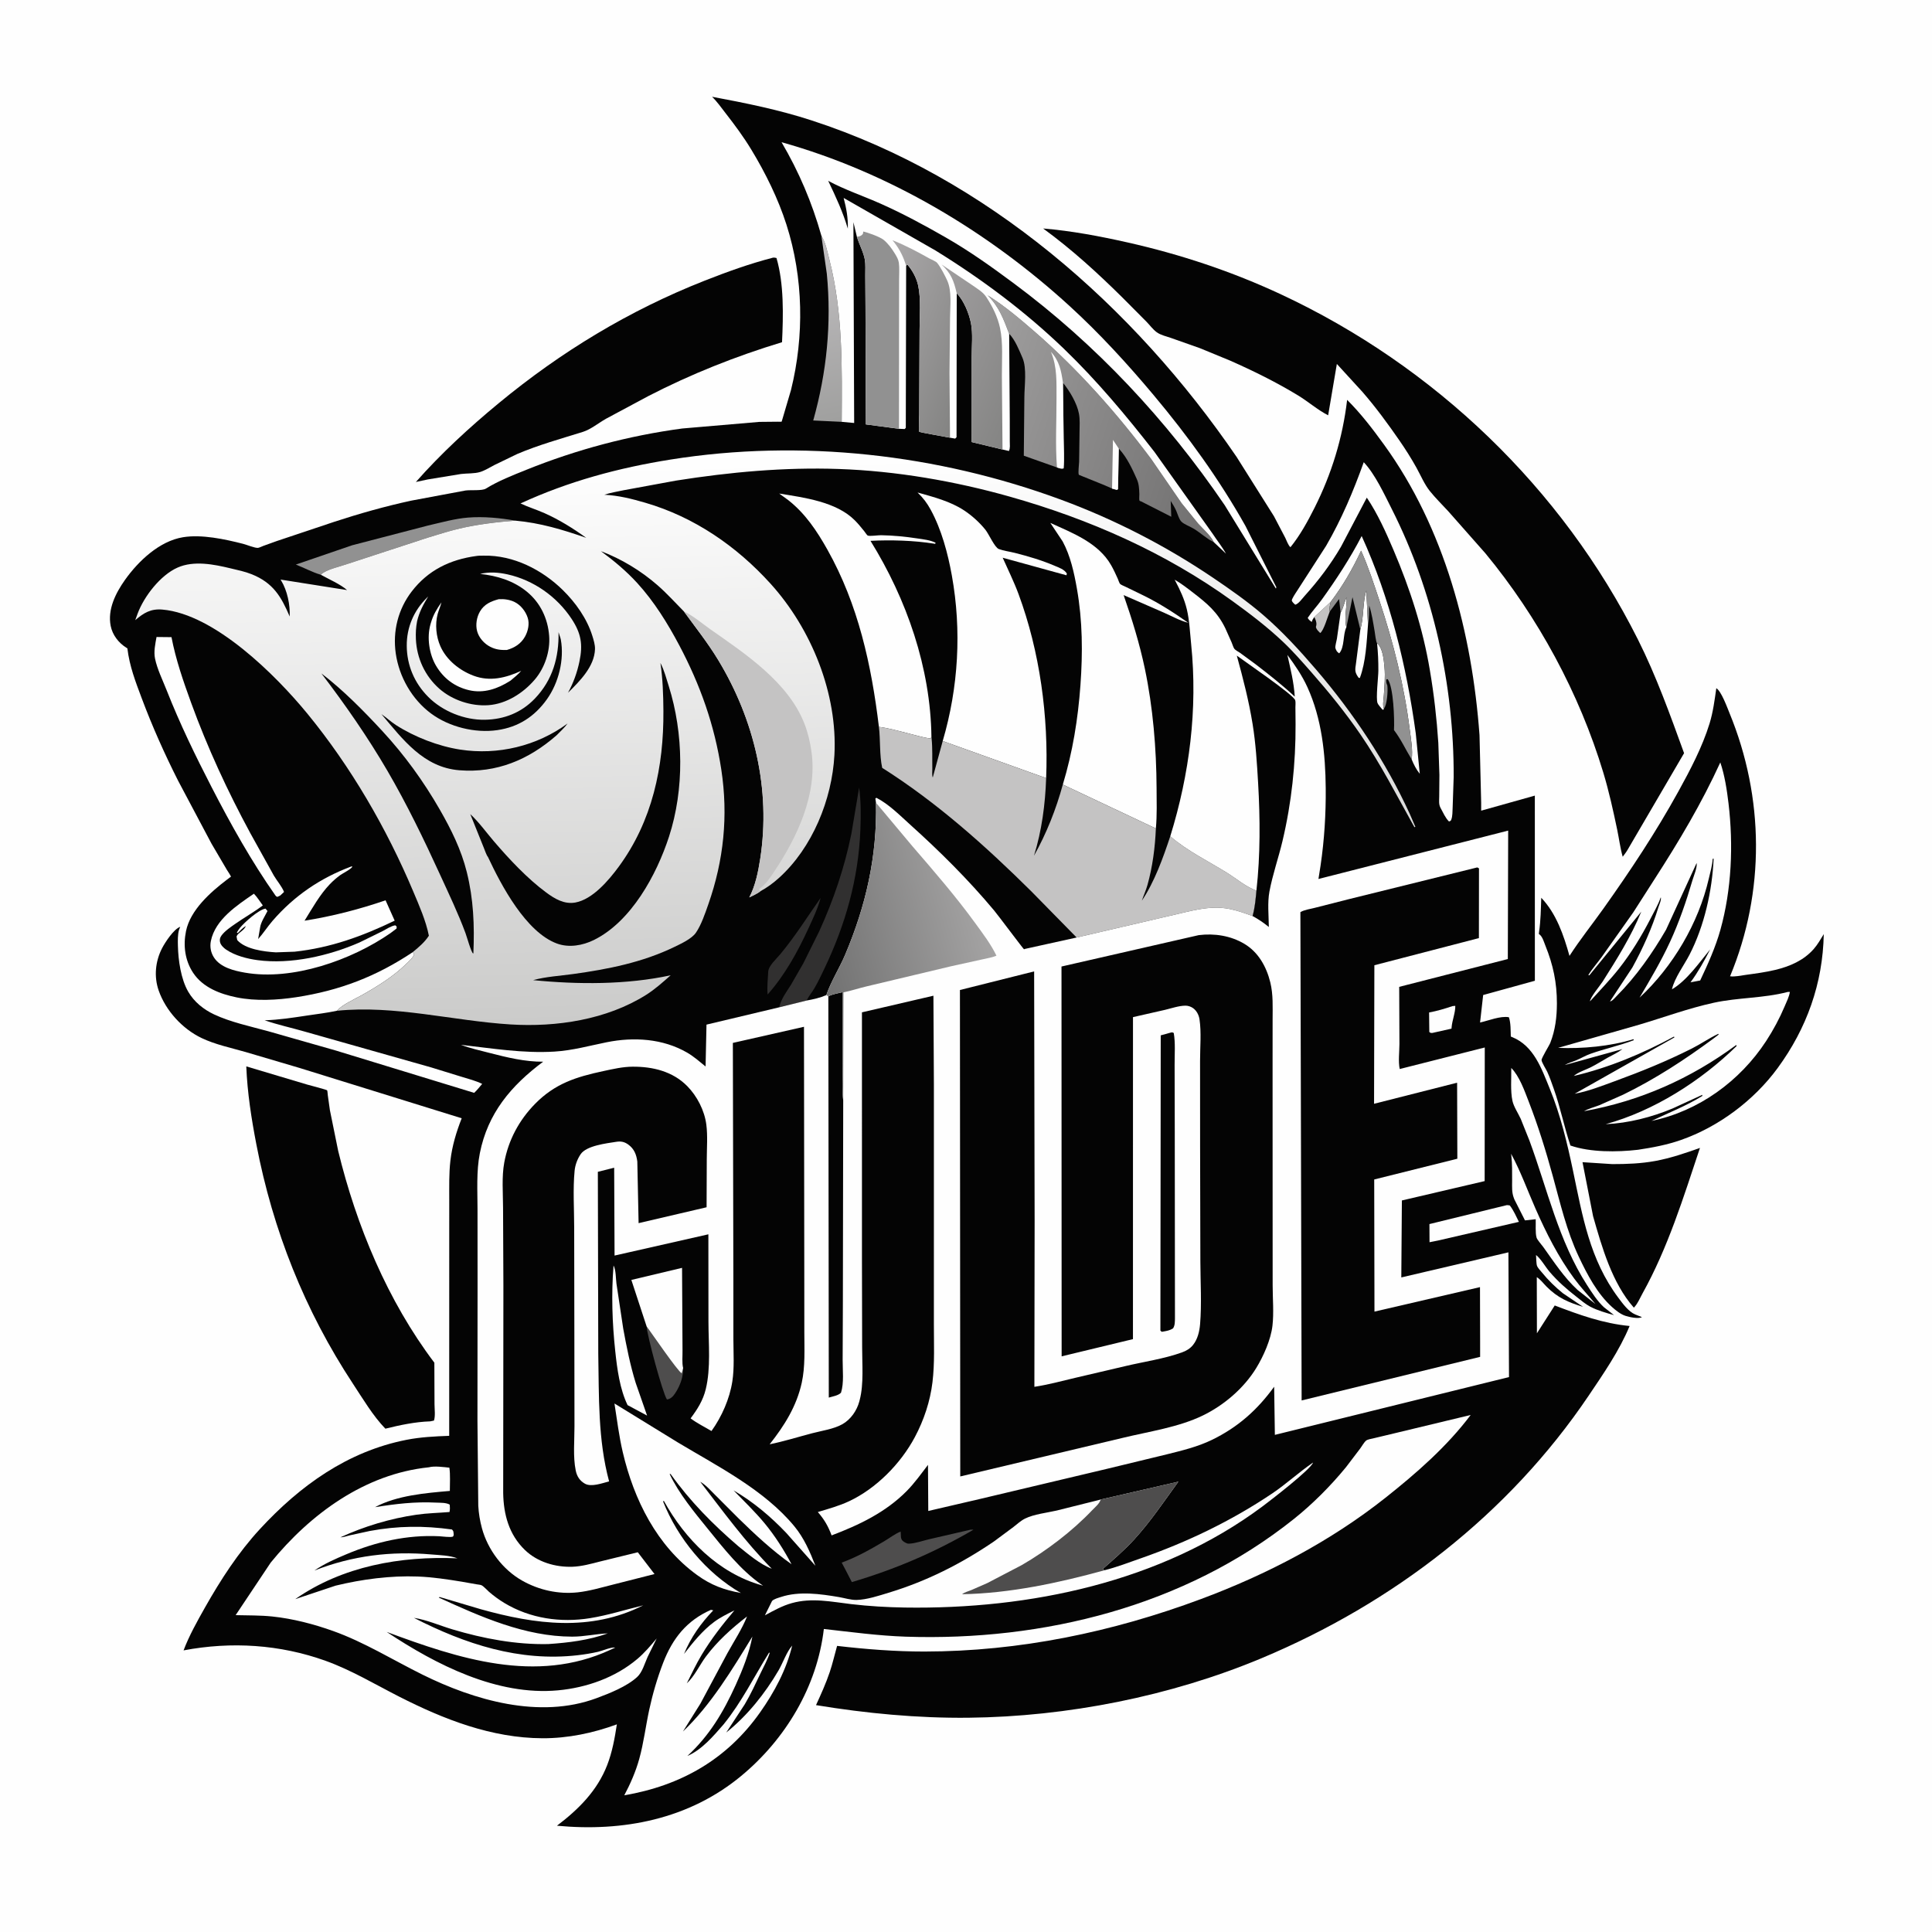 <svg version="1.1" xmlns="http://www.w3.org/2000/svg" style="display: block;" viewBox="0 0 2048 2048" width="1024" height="1024">
<defs>
	<linearGradient id="Gradient1" gradientUnits="userSpaceOnUse" x1="889.699" y1="445.064" x2="853.699" y2="276.77">
		<stop class="stop0" offset="0" stop-opacity="1" stop-color="rgb(160,160,159)"/>
		<stop class="stop1" offset="1" stop-opacity="1" stop-color="rgb(190,188,190)"/>
	</linearGradient>
	<linearGradient id="Gradient2" gradientUnits="userSpaceOnUse" x1="1290.32" y1="480.778" x2="1032.68" y2="395.222">
		<stop class="stop0" offset="0" stop-opacity="1" stop-color="rgb(115,114,114)"/>
		<stop class="stop1" offset="1" stop-opacity="1" stop-color="rgb(159,158,158)"/>
	</linearGradient>
	<linearGradient id="Gradient3" gradientUnits="userSpaceOnUse" x1="1087.72" y1="405.684" x2="978.475" y2="360.693">
		<stop class="stop0" offset="0" stop-opacity="1" stop-color="rgb(133,133,132)"/>
		<stop class="stop1" offset="1" stop-opacity="1" stop-color="rgb(158,156,157)"/>
	</linearGradient>
	<linearGradient id="Gradient4" gradientUnits="userSpaceOnUse" x1="1034.06" y1="383.352" x2="921.259" y2="341.127">
		<stop class="stop0" offset="0" stop-opacity="1" stop-color="rgb(132,132,131)"/>
		<stop class="stop1" offset="1" stop-opacity="1" stop-color="rgb(168,166,167)"/>
	</linearGradient>
	<linearGradient id="Gradient5" gradientUnits="userSpaceOnUse" x1="796.126" y1="1078.48" x2="780.892" y2="479.486">
		<stop class="stop0" offset="0" stop-opacity="1" stop-color="rgb(203,203,202)"/>
		<stop class="stop1" offset="1" stop-opacity="1" stop-color="rgb(255,255,255)"/>
	</linearGradient>
	<linearGradient id="Gradient6" gradientUnits="userSpaceOnUse" x1="856.44" y1="971.897" x2="1028.35" y2="923.481">
		<stop class="stop0" offset="0" stop-opacity="1" stop-color="rgb(114,114,114)"/>
		<stop class="stop1" offset="1" stop-opacity="1" stop-color="rgb(164,163,163)"/>
	</linearGradient>
</defs>
<path transform="translate(0,0)" fill="rgb(254,254,254)" d="M -0 -0 L 2048 0 L 2048 2048 L -0 2048 L -0 -0 z"/>
<path transform="translate(0,0)" fill="rgb(4,4,4)" d="M 1709.01 1234 C 1724.33 1234.01 1739.38 1233.47 1754.5 1230.71 C 1770.86 1227.72 1786.4 1222.37 1802.03 1216.83 C 1784.54 1269.24 1768.14 1322.57 1741.12 1371.12 C 1738.56 1375.72 1735.71 1382.56 1731.94 1386.17 C 1708.86 1360.02 1698.1 1322.07 1688.72 1289.18 L 1677.52 1231.96 L 1709.01 1234 z"/>
<path transform="translate(0,0)" fill="rgb(4,4,4)" d="M 819.378 273.125 C 820.84 272.959 821.694 273.177 823.11 273.5 C 831.143 301.001 830.311 334.361 828.986 362.749 C 780.035 377.619 732.707 396.403 687.211 419.875 L 642.25 443.975 C 634.658 448.278 626.181 455.209 617.974 457.78 C 594.419 465.157 571.054 471.572 548.252 481.257 L 523.938 493.022 C 519.243 495.477 514.12 498.719 509.074 500.296 C 502.937 502.215 495.073 501.649 488.631 502.46 L 453.588 508.205 L 440.848 510.924 C 467.454 480.773 497.49 453.151 528.459 427.569 C 594.654 372.89 666.741 329.151 746.697 297.623 C 770.524 288.227 794.557 279.558 819.378 273.125 z"/>
<path transform="translate(0,0)" fill="rgb(4,4,4)" d="M 261.074 1130.42 L 325.584 1149.68 C 327.967 1150.39 346.206 1155.04 346.805 1155.83 C 347.104 1156.23 347.4 1160.38 347.478 1160.97 L 349.711 1176.84 L 358.487 1219.99 C 377.721 1299.2 410.94 1379.13 460.434 1444.52 L 460.603 1488.45 C 460.616 1493.57 461.656 1501.06 460 1505.88 L 456.001 1506.7 C 439.841 1507.25 424.157 1510.61 408.516 1514.46 C 395.385 1500.94 384.535 1482.59 374.175 1466.87 C 323.08 1389.31 289.241 1304.14 271.736 1213 C 266.486 1185.67 262.183 1158.28 261.074 1130.42 z"/>
<path transform="translate(0,0)" fill="rgb(4,4,4)" d="M 1105.78 242.198 C 1135.86 244.737 1165.57 250.326 1195 256.94 C 1251.33 269.599 1305.81 287.715 1358.14 312.152 C 1520.56 388.007 1655.76 517.441 1736.27 677.895 C 1755.78 716.769 1770.36 757.6 1785.19 798.387 L 1725.17 901.058 C 1723.74 903.534 1721.82 905.872 1720.13 908.191 C 1717.47 898.817 1716.29 889.06 1714.3 879.531 C 1710.06 859.274 1705.57 838.886 1699.59 819.068 C 1674.21 735.027 1630.45 654.199 1574.58 586.544 L 1535.01 541.737 C 1528.59 534.738 1521.62 527.935 1515.68 520.531 C 1509.93 513.372 1506.03 503.953 1501.56 495.893 C 1496 485.883 1489.89 476.239 1483.38 466.825 C 1471.23 449.245 1458.24 431.533 1444.22 415.419 L 1417.12 385.801 L 1407.89 440.247 C 1396.78 434.56 1386.85 425.79 1376.13 419.255 C 1353.19 405.269 1328.54 393.122 1303.98 382.266 L 1272.04 369.109 L 1241.43 358.291 C 1236.66 356.64 1230.28 355.192 1226.21 352.215 C 1222.15 349.237 1218.75 344.55 1215.21 340.932 L 1189.79 315.382 C 1163.15 289.025 1136.06 264.282 1105.78 242.198 z"/>
<path transform="translate(0,0)" fill="rgb(4,4,4)" d="M 1819.37 729.5 C 1824.75 732.862 1830.89 749.916 1833.34 755.885 C 1870.17 845.333 1871.2 945.359 1833.94 1034.91 C 1839.11 1035.59 1845.5 1034.11 1850.67 1033.4 C 1861.12 1031.96 1871.6 1030.6 1881.86 1028.13 C 1897.29 1024.41 1911.8 1018.21 1922.53 1006.1 C 1926.74 1001.36 1929.96 995.586 1933.27 990.202 C 1932.29 1042.46 1915.22 1090.15 1884.33 1132.26 C 1859.21 1166.52 1821.67 1194.59 1781.64 1208.52 C 1766.9 1213.65 1751.64 1216.51 1736.24 1218.82 C 1714.09 1221.37 1685.88 1221.62 1664.71 1214.31 C 1658.06 1194.44 1654.04 1173.79 1646.98 1153.94 C 1644.85 1147.95 1642.81 1141.92 1640.14 1136.15 C 1638.85 1133.38 1634.29 1126.25 1634.12 1123.8 C 1633.95 1121.44 1642.18 1108.51 1643.41 1105.37 C 1648.68 1091.89 1650.35 1078.07 1650.38 1063.66 C 1650.43 1041.68 1646.38 1022.68 1638.17 1002.4 C 1636.78 998.964 1635.27 993.519 1632.47 991.009 L 1631.23 989.978 L 1631.5 987.634 C 1633.24 975.706 1633.37 963.721 1633.79 951.681 C 1649.79 968.417 1657.61 991.434 1663.72 1013.29 C 1674.74 996.147 1687.76 979.927 1699.6 963.287 C 1728.29 922.951 1755.32 882.205 1779.24 838.832 C 1791.79 816.068 1804.51 791.897 1812.19 766.998 C 1815.95 754.789 1817.56 742.108 1819.37 729.5 z"/>
<path transform="translate(0,0)" fill="rgb(254,254,254)" d="M 1823.6 808.207 C 1828.22 821.75 1830.59 837.341 1832.28 851.5 C 1837.55 895.682 1835.64 942.858 1823.65 985.8 C 1818.56 1004.02 1810.34 1022.3 1802.26 1039.36 L 1792.02 1041.3 C 1800.17 1030.19 1806.65 1018.56 1812.89 1006.32 C 1801.42 1020.29 1787.96 1039.65 1772.33 1048.73 C 1775.11 1036.54 1785.25 1023.12 1791.04 1011.86 C 1806.68 981.461 1815 944.139 1816.53 910.128 L 1815.5 910.458 C 1815.18 917.252 1812.95 924.671 1811.42 931.292 C 1800.51 978.636 1773.49 1024.45 1738 1057.55 C 1749.45 1038.17 1760.83 1018.92 1770.28 998.459 C 1779.98 977.459 1787.56 955.314 1794.07 933.141 C 1795.46 928.41 1799.31 919.488 1798.5 914.814 L 1766.11 985.481 C 1751.72 1010.34 1734.28 1035.29 1713.92 1055.62 C 1712.22 1057.32 1708.94 1061.5 1706.66 1061.5 L 1730.42 1025.52 C 1741.29 1005.69 1751.36 983.51 1757.94 961.858 C 1758.84 958.901 1761.32 953.92 1760.5 951.098 C 1757.77 959.037 1753.41 966.465 1749.57 973.92 C 1740.16 992.203 1729.02 1010.47 1716.28 1026.64 C 1706.76 1038.73 1695.8 1049.99 1685.5 1061.43 C 1685.45 1057.45 1696.19 1044.74 1698.93 1040.43 C 1714.01 1016.62 1729.12 992.584 1739.82 966.416 L 1684.73 1033.91 L 1683.69 1033.5 C 1687.96 1026.76 1693.31 1020.76 1697.97 1014.29 L 1731.29 967.233 L 1754.12 931.594 C 1780.02 891.42 1803.7 851.721 1823.6 808.207 z"/>
<path transform="translate(0,0)" fill="rgb(254,254,254)" d="M 1895.08 1051.5 L 1897.35 1051.47 C 1896.63 1056.4 1893.84 1062.01 1891.88 1066.62 C 1886.45 1079.45 1879.76 1091.96 1872.14 1103.62 C 1844.33 1146.17 1800.52 1177.92 1750.64 1188.23 C 1768.83 1179.59 1787.26 1172.43 1804.5 1161.76 L 1804.5 1160.56 L 1773.11 1174.99 C 1751.02 1184.23 1726.04 1190.66 1702.1 1191.67 C 1753.39 1177.54 1802.87 1145.96 1840.87 1108.87 L 1840.5 1107.73 C 1791.83 1143.52 1738.66 1167.14 1679.11 1177.92 C 1683.83 1175.18 1690.24 1173.56 1695.37 1171.57 L 1720.69 1160.35 C 1754.95 1143.62 1785.89 1123.37 1816.53 1100.78 L 1821.85 1096.69 L 1821.5 1095.89 C 1811.93 1100.38 1802.97 1106.67 1793.46 1111.46 C 1766.79 1124.9 1739.82 1135.86 1711.8 1146.08 C 1698.02 1151.1 1683.65 1156.82 1669.21 1159.43 L 1774.94 1099.72 L 1774.5 1098.82 C 1741.22 1116.88 1705.25 1131.86 1668.29 1140.56 C 1672.44 1136.73 1681.05 1133.98 1686.17 1131.42 C 1692.48 1128.28 1698.36 1124.45 1704.5 1121.03 C 1709.8 1118.08 1714.99 1115.84 1719.82 1112.09 L 1658.66 1129.01 C 1662.5 1126.73 1666.9 1125.62 1671 1123.9 C 1676.07 1121.76 1680.73 1118.93 1685.95 1117.08 C 1701.07 1111.71 1716.94 1108.38 1731.9 1102.63 L 1731.5 1101.58 C 1706.71 1109.21 1677.42 1111.83 1651.61 1110.79 L 1737.4 1086.27 C 1763.74 1078.47 1789.91 1068.78 1816.76 1062.94 C 1842.69 1057.3 1869.42 1058.27 1895.08 1051.5 z"/>
<path transform="translate(0,0)" fill="rgb(4,4,4)" d="M 437.812 1009.14 C 399.006 1035.1 360.149 1050 314 1057.08 C 293.887 1060.17 271.025 1061.38 250.977 1057.3 C 233.334 1053.71 215.031 1046.82 204.709 1031.2 C 196.048 1018.09 194.038 1002.28 197.18 987 C 201.797 964.559 223.223 945.674 240.535 932.506 L 244.034 929.871 C 244.276 929.69 244.78 929.631 244.762 929.329 C 244.699 928.262 241.368 923.528 240.68 922.353 L 224.205 894.304 L 188.852 827.689 C 174.523 799.343 161.4 770.001 150.261 740.245 C 143.545 722.307 137.372 706.448 135.015 687.267 L 133.847 686.551 C 125.67 681.41 119.261 673.164 117.337 663.531 C 113.85 646.07 122.581 628.705 132.456 614.768 C 146.507 594.937 168.866 573.599 193.952 569.491 C 213.88 566.227 238.453 571.576 257.744 576.5 C 261.54 577.469 269.991 580.994 273.381 580.769 C 274.791 580.676 277.659 579.201 279.086 578.681 L 293.201 573.601 L 354.105 553.205 C 380.807 544.47 408.446 536.645 435.926 530.705 L 493.47 519.954 C 498.87 519.194 511.001 520.427 514.966 517.976 C 528.191 509.8 543.601 503.77 558 497.977 C 611.132 476.603 666.481 461.815 723.271 454.217 L 804.872 447.226 L 824.319 447.032 C 824.782 447.031 828.406 447.116 828.538 447.027 C 828.538 447.027 829.236 444.811 829.324 444.534 L 838.504 413.375 C 852.666 356.159 851.673 294.445 833.694 238.18 C 824.886 210.614 811.455 183.423 796.461 158.678 C 788.308 145.222 778.98 132.592 769.317 120.196 C 764.712 114.288 760.195 107.755 754.821 102.57 C 790.651 109.298 825.368 116.271 860.141 127.571 C 1046.16 188.021 1201.75 324.683 1310.81 484.284 L 1350.48 547.29 L 1362.43 570.103 C 1363.77 572.792 1365.63 578.266 1367.95 580.059 C 1378.14 567.468 1386.15 552.831 1393.42 538.389 C 1411.69 502.063 1423.23 464.262 1428.02 423.877 C 1442.65 438.432 1454.98 454.583 1467.06 471.245 C 1531.34 559.854 1560.46 671.306 1568.35 779.311 L 1570.1 850.729 L 1570.11 859.343 L 1626.99 843.384 L 1627.02 1039.65 L 1572.21 1054.77 L 1568.93 1083.91 C 1577.87 1081.95 1590.53 1076.66 1599.5 1078.32 C 1601.6 1084.63 1601.26 1092.14 1601.52 1098.77 L 1603.08 1099.41 C 1626.03 1108.83 1634.15 1132.87 1642.8 1154.03 C 1654.12 1181.71 1661.32 1211.68 1667.43 1240.89 C 1677.53 1289.23 1685.16 1335.14 1715.58 1375.77 C 1720.11 1381.83 1726.36 1390.5 1733.52 1393.43 L 1740.5 1396.22 C 1736.66 1398.3 1727.24 1396.19 1723 1394.83 C 1717.98 1393.22 1712.87 1389.12 1708.96 1385.62 C 1693.21 1371.51 1682.52 1351.13 1673.6 1332.22 C 1660.67 1304.81 1653.93 1275.44 1645.94 1246.36 C 1638.59 1219.59 1630.58 1193.71 1620.54 1167.82 C 1616.07 1156.31 1610.74 1140.96 1602.01 1132.07 C 1602.21 1142.86 1600.98 1156.56 1603.27 1167 C 1604.63 1173.21 1609.36 1180.16 1612.03 1186 L 1621.31 1209.17 C 1640.43 1260.95 1652.12 1315.44 1682.41 1362.36 C 1687.6 1370.4 1693.14 1379.13 1700.21 1385.69 L 1710.95 1394.09 C 1702.4 1391.66 1693.41 1389.22 1685.52 1385.02 C 1680.49 1382.34 1675.89 1378.33 1671.4 1374.85 C 1660.91 1366.72 1651.37 1358.38 1642.7 1348.24 C 1638.18 1342.97 1633.53 1334.52 1628.27 1330.34 C 1628.57 1333.31 1628.34 1339.81 1629.47 1342.28 C 1630.43 1344.37 1633.09 1347.1 1634.56 1348.93 C 1640.98 1356.88 1648.68 1364.37 1656.62 1370.81 L 1678.11 1385.3 C 1662.32 1380.53 1651.3 1375.73 1639.52 1363.98 C 1636.4 1360.86 1632.77 1356.05 1629.06 1353.82 L 1629.2 1413.35 L 1648.08 1383.86 C 1674.36 1393.87 1699.25 1402.91 1727.45 1405.61 C 1716.83 1431.44 1699.51 1456.53 1683.91 1479.65 C 1599.03 1605.42 1476.67 1699.46 1337.32 1757.77 C 1240.83 1798.14 1131.14 1819.77 1026.52 1820.87 C 972.553 1821.43 918.217 1816.26 865.007 1807.5 C 870.324 1795.93 875.539 1784.42 879.614 1772.33 C 882.68 1763.23 884.719 1753.92 887.356 1744.71 C 917.901 1748.26 949.238 1750.73 980 1750.7 C 1080.63 1750.59 1179.24 1730.08 1273.28 1694.99 C 1342.88 1669.03 1410.06 1634.08 1468.47 1587.81 C 1501.17 1561.92 1533.9 1533.36 1558.98 1499.93 L 1478.02 1519.4 L 1455.7 1524.73 C 1453.65 1525.24 1449.86 1525.75 1448.18 1527.06 C 1446.06 1528.73 1443.62 1533.14 1441.94 1535.38 L 1426.77 1555.33 C 1410.45 1575.22 1391.47 1594.29 1371.34 1610.35 C 1255.75 1702.6 1106.17 1739.81 960.069 1734.94 C 931.196 1733.97 902.024 1730.01 873.314 1726.78 C 866.195 1787.86 832.657 1843.71 785.629 1882.62 C 730.16 1928.53 660.677 1941.99 590.38 1935.34 C 613.236 1918.03 633.043 1898.33 643.617 1871.15 C 649.003 1857.3 651.66 1842.53 653.896 1827.89 C 628.775 1837.12 601.982 1842.72 575.109 1842.62 C 521.055 1842.43 470.508 1822.6 423.075 1798.47 C 397.556 1785.48 372.27 1770.3 345.297 1760.59 C 296.706 1743.1 245.186 1739.9 194.589 1749.47 C 200.426 1733.99 209.079 1718.55 217.214 1704.15 C 233.839 1674.73 252.516 1645.81 275.495 1620.91 C 317.981 1574.86 368.389 1538.54 430.911 1526.27 C 445.999 1523.3 460.853 1522.63 476.174 1522.03 L 476.206 1331.14 L 476.219 1272.29 C 476.237 1258.26 475.834 1244.08 477.47 1230.13 C 479.298 1214.53 483.724 1199.97 489.418 1185.41 L 318.005 1132.21 L 260.062 1115.1 C 244.696 1110.7 228.287 1107.3 213.826 1100.43 C 193.42 1090.75 175.626 1071.34 168.187 1049.93 C 163.081 1035.24 164.667 1019.09 171.708 1005.32 C 174.972 998.938 184.388 984.611 191.03 982.5 L 189.815 985.537 C 188.282 990.783 188.466 997.175 188.595 1002.59 C 188.961 1017.95 191.736 1037.79 199.516 1051.24 C 205.762 1062.03 215.739 1070.04 226.926 1075.31 C 244.439 1083.56 265.947 1088.11 284.565 1093.23 L 355.868 1113.57 L 447.884 1141.72 L 502.63 1158.48 C 505.716 1155.61 508.377 1152.16 511.132 1148.97 C 504.143 1145.57 496.246 1143.56 488.838 1141.29 L 457.07 1131.5 L 323.382 1093.63 C 309.259 1089.54 294.363 1086.34 280.52 1081.53 C 295.673 1081.13 310.588 1078.77 325.551 1076.51 C 336.043 1074.93 346.679 1073.71 357.048 1071.47 C 363.6 1064.45 375.371 1059.51 383.757 1054.79 C 400.113 1045.61 416.895 1035.15 430.407 1022.01 C 433.402 1019.09 437.246 1015.85 438.982 1012 L 437.812 1009.14 z"/>
<path transform="translate(0,0)" fill="rgb(196,195,195)" d="M 1393.23 654.068 L 1410.69 637.915 C 1409.9 641.425 1408.87 644.687 1409.57 648.295 C 1407.46 653.307 1403.39 668.218 1399.5 671.031 C 1397.48 669.006 1395.48 667.429 1394.9 664.5 C 1396.02 661.492 1395.33 658.642 1394.02 655.753 L 1393.23 654.068 z"/>
<path transform="translate(0,0)" fill="rgb(254,254,254)" d="M 1421.12 649.351 L 1421.69 648.296 C 1424.32 643.295 1425.17 638.081 1427.45 632.989 C 1428 642.849 1424.57 655.756 1427.27 664.822 C 1423.32 672.563 1425.59 685.8 1419.61 692.579 C 1418.65 691.868 1417.99 691.457 1417.18 690.5 C 1416.68 689.907 1415.69 687.621 1415.57 687 C 1415.15 685.015 1416.82 679.37 1417.17 677.161 L 1421.12 649.351 z"/>
<path transform="translate(0,0)" fill="rgb(254,254,254)" d="M 1459.73 681.833 C 1465.94 686.969 1466.92 699.588 1467.63 707.338 C 1468.55 717.556 1467.56 727.414 1466.91 737.597 C 1466.67 741.342 1465.44 747.792 1466.99 751.138 L 1466.52 752.287 L 1465.5 752.265 C 1464.18 750.527 1460.99 747.255 1460.25 745.352 C 1458.31 740.378 1461.07 717.844 1461.12 711.112 C 1461.18 701.249 1460.79 691.638 1459.73 681.833 z"/>
<path transform="translate(0,0)" fill="rgb(254,254,254)" d="M 1442.02 667.387 C 1445.87 654.02 1444.28 639.015 1448.37 626.017 L 1450.12 662.517 C 1448.7 680.573 1447.89 701.626 1441.5 718.667 L 1440.21 718.5 C 1436.54 713.336 1436.16 710.999 1437.2 704.866 L 1442.02 667.387 z"/>
<path transform="translate(0,0)" fill="rgb(254,254,254)" d="M 1539.77 1066.5 L 1542.67 1066.25 C 1542.82 1073.59 1539.33 1081.56 1538.74 1089.16 L 1538.66 1090.4 L 1518.5 1094.93 C 1516.08 1094.95 1517.2 1095.26 1515.13 1094 L 1514.9 1073.28 C 1523.48 1071.67 1531.49 1069.29 1539.77 1066.5 z"/>
<path transform="translate(0,0)" fill="rgb(49,48,48)" d="M 869.875 951.86 C 866.881 963.066 861.879 973.493 857.043 984 C 845.572 1008.93 831.984 1033.66 813.692 1054.24 C 812.994 1046.23 813.949 1038.02 814.341 1030 C 814.644 1023.81 823.132 1016.31 827.038 1011.61 C 842.919 992.506 855.666 972.113 869.875 951.86 z"/>
<path transform="translate(0,0)" fill="rgb(78,77,77)" d="M 685.458 1406.11 C 690.031 1412.23 718.674 1454.13 722.691 1455.83 L 724.163 1450.19 C 724.256 1453.58 723.901 1456.21 723.232 1459.5 C 721.905 1466.02 718.232 1473.75 714.143 1479.06 C 712.266 1481.5 709.972 1483.12 706.969 1483.5 C 702.309 1476.42 686.004 1415.86 685.458 1406.11 z"/>
<path transform="translate(0,0)" fill="rgb(254,254,254)" d="M 1601.81 1223 C 1611.91 1241.6 1619.08 1261.58 1627.57 1280.91 C 1638.99 1306.91 1651.88 1332.52 1668.8 1355.44 C 1675.68 1364.77 1683.81 1373.34 1691.19 1382.29 L 1672.33 1367.43 C 1658.04 1354.29 1647.16 1337.6 1635.93 1321.88 C 1634.26 1319.54 1629.54 1314.37 1628.82 1311.9 C 1627.34 1306.84 1628.16 1297.94 1627.9 1292.43 L 1616.54 1293.66 L 1605.28 1271.39 L 1604.76 1270 C 1602.43 1263.96 1602.92 1258.18 1602.92 1251.8 C 1602.91 1242.76 1603.1 1233.85 1602.04 1224.85 L 1601.81 1223 z"/>
<path transform="translate(0,0)" fill="rgb(254,254,254)" d="M 650.388 1341.5 C 652.976 1346.12 652.727 1355.27 653.467 1360.68 L 660.64 1408.38 C 664.177 1427.69 668.057 1447.17 673.865 1465.94 L 685.94 1500.58 L 665.259 1489.49 C 657.009 1472.42 654.226 1451.25 652.226 1432.62 C 648.968 1402.29 647.935 1371.95 650.388 1341.5 z"/>
<path transform="translate(0,0)" fill="rgb(254,254,254)" d="M 1597.23 1277.5 C 1598.42 1277.42 1599.34 1277.64 1600.5 1277.87 C 1604.49 1283.15 1607.17 1289.31 1610.1 1295.22 L 1524.22 1315.04 L 1515.36 1316.8 L 1515.26 1297.57 L 1597.23 1277.5 z"/>
<path transform="translate(0,0)" fill="rgb(254,254,254)" d="M 1393.23 654.068 C 1391.93 655.865 1391.04 657.162 1390.5 659.326 C 1388.45 657.774 1387.55 657.258 1386.22 655 C 1390.75 648.149 1396.45 642.146 1401.25 635.469 C 1416.57 614.135 1431.39 591.564 1443.43 568.211 C 1473.39 633.94 1490.99 705.916 1500.75 777.266 L 1505.02 820.251 C 1501.31 815.728 1498.64 810.413 1496.43 805.011 C 1497.79 795.225 1495.64 783.462 1494.4 773.583 C 1488.49 726.759 1477.11 681.329 1462.2 636.607 C 1456.28 618.838 1450.48 600.908 1442.82 583.794 C 1433.77 603.199 1423.63 620.786 1410.69 637.915 L 1393.23 654.068 z"/>
<path transform="translate(0,0)" fill="url(#Gradient1)" d="M 870.651 249.679 C 875.375 257.67 876.965 266.67 879.245 275.586 C 893.613 331.78 892.582 389.602 892.233 447.166 L 862.06 445.735 C 876.393 394.526 881.563 343.195 876.465 290.18 L 870.651 249.679 z"/>
<path transform="translate(0,0)" fill="rgb(78,77,77)" d="M 1028.94 1621.5 L 1032.02 1621.5 C 990.66 1645.67 948.95 1663.48 902.99 1677.08 L 896.004 1663.55 L 892.207 1656.43 C 907.742 1650.86 923.104 1642.2 937.269 1633.8 C 943.003 1630.4 948.587 1626 954.739 1623.5 L 955.037 1629.5 C 955.572 1632.66 957.015 1633.82 959.783 1635.3 C 961.098 1636.01 962.03 1636.38 963.5 1636.35 C 970.026 1636.19 978.119 1633.27 984.5 1631.76 L 1028.94 1621.5 z"/>
<path transform="translate(0,0)" fill="rgb(145,145,145)" d="M 340.063 609.25 C 331.26 606.723 322.256 601.779 313.585 598.468 L 373.249 578.026 L 453.867 557.043 C 467.535 553.933 482.106 549.77 496.02 548.66 C 512.466 547.349 530.056 549.007 546.229 551.893 C 526.396 553.409 506.392 555.805 487 560.318 C 475.53 562.987 464.283 566.721 453 570.077 L 367.525 598.06 C 359.994 600.739 345.249 603.769 340.063 609.25 z"/>
<path transform="translate(0,0)" fill="rgb(254,254,254)" d="M 269.155 947.348 C 272.619 950.937 275.611 955.748 278.601 959.781 C 269.354 966.796 258.777 972.709 249.226 979.421 C 244.33 982.861 238.583 986.676 234.93 991.5 C 233.333 993.608 232.692 995.701 233.171 998.329 C 233.797 1001.77 237.08 1004.87 239.866 1006.74 C 249.223 1013.02 261.894 1016.29 272.923 1017.78 C 308.017 1022.54 348.708 1013.21 380.986 999.082 L 405.527 987.05 C 409.767 984.836 414.243 981.671 419 980.865 L 420.5 982.22 L 420.358 984.298 L 413.917 989.163 C 372.681 1017.78 310.066 1039.9 259.5 1031.03 C 247.931 1029 233.705 1025.53 226.871 1015.08 C 223.44 1009.84 222.29 1003.62 223.533 997.503 C 228.169 974.682 251.127 959.792 269.155 947.348 z"/>
<path transform="translate(0,0)" fill="rgb(254,254,254)" d="M 685.458 1406.11 L 669.264 1356.78 L 723.007 1343.98 L 723.498 1431.29 C 723.641 1436.69 722.759 1445.12 724.163 1450.19 L 722.691 1455.83 C 718.674 1454.13 690.031 1412.23 685.458 1406.11 z"/>
<path transform="translate(0,0)" fill="rgb(49,48,48)" d="M 826.028 1067.79 C 827.781 1059.18 833.875 1051.19 838.5 1043.87 L 851.649 1020.97 L 868.405 987.227 C 883.678 953.712 895.165 919.885 902.5 883.771 L 910.728 834.8 C 912.743 849.847 912.644 864.556 912.04 879.676 C 909.962 931.626 896.296 979.894 873.938 1026.68 C 870.6 1033.66 867.253 1040.85 863.342 1047.54 C 860.872 1051.76 857.741 1055.41 855.472 1059.79 L 855.066 1060.6 L 826.028 1067.79 z"/>
<path transform="translate(0,0)" fill="rgb(145,145,145)" d="M 1410.69 637.915 C 1423.63 620.786 1433.77 603.199 1442.82 583.794 C 1450.48 600.908 1456.28 618.838 1462.2 636.607 C 1477.11 681.329 1488.49 726.759 1494.4 773.583 C 1495.64 783.462 1497.79 795.225 1496.43 805.011 C 1489.89 794.322 1485.37 784.099 1477.69 773.916 C 1478.28 762.888 1477.28 728.404 1471 719.903 L 1469.5 720.28 C 1469.38 721.969 1469.45 723.355 1470 724.981 C 1470.35 726.011 1470.53 725.829 1470.67 727 C 1471.33 732.273 1470.35 747.499 1466.99 751.138 C 1465.44 747.792 1466.67 741.342 1466.91 737.597 C 1467.56 727.414 1468.55 717.556 1467.63 707.338 C 1466.92 699.588 1465.94 686.969 1459.73 681.833 C 1458.58 680.928 1457.49 671.047 1457.15 669.049 C 1455.59 660.035 1454.26 650.577 1451.4 641.897 C 1451.29 648.437 1451.45 655.096 1450.3 661.554 L 1450.12 662.517 L 1448.37 626.017 C 1444.28 639.015 1445.87 654.02 1442.02 667.387 L 1433.7 633.019 L 1427.27 664.822 C 1424.57 655.756 1428 642.849 1427.45 632.989 C 1425.17 638.081 1424.32 643.295 1421.69 648.296 L 1421.12 649.351 L 1419.46 635.005 L 1409.57 648.295 C 1408.87 644.687 1409.9 641.425 1410.69 637.915 z"/>
<path transform="translate(0,0)" fill="rgb(254,254,254)" d="M 165.936 675.248 L 181.777 675.419 C 186.389 699.344 194.279 722.1 202.593 744.947 C 219.92 792.564 241.214 838.607 265.328 883.165 L 290.328 928.209 C 293.626 933.796 298.748 939.587 301.088 945.5 L 297.041 949.297 L 294 950.744 C 292.534 949.93 292.679 950.262 291.903 949.158 C 266.642 913.24 244.509 873.62 224.422 834.641 C 206.962 800.761 190.65 767.218 176.671 731.735 C 172.469 721.067 166.664 709.376 164.343 698.145 C 162.793 690.647 164.608 682.652 165.936 675.248 z"/>
<path transform="translate(0,0)" fill="rgb(254,254,254)" d="M 372.386 918.5 L 373.633 918.545 C 372.442 921.28 363.616 925.546 360.791 927.573 C 356.817 930.426 353.056 933.742 349.665 937.266 C 338.954 948.399 330.983 962.9 322.839 975.985 C 352.565 971.214 380.277 964.077 408.717 954.371 L 418.37 975.939 C 383.954 992.505 350.516 1004.68 312.247 1008.84 L 292.422 1009.53 C 279.971 1008.81 260.119 1006.31 251.5 996.554 C 251.39 995.914 250.643 992.907 250.806 992.5 C 252.36 988.617 259.226 986.173 260.5 981.641 C 257.219 983.589 254.68 986.429 252 989.11 L 251.073 988.5 C 252.058 986.731 253.121 985.072 254.406 983.5 C 259.102 977.755 274.467 964.019 281.5 963.186 L 283.559 965.732 C 280.891 971.027 276.507 977.484 275.697 983.361 L 273.632 995.481 C 279.141 989.318 283.595 982.262 289.027 976 C 311.954 949.569 339.528 930.77 372.386 918.5 z"/>
<path transform="translate(0,0)" fill="rgb(254,254,254)" d="M 1445.64 489.959 C 1457.75 502.861 1467.27 523.638 1475.32 539.559 C 1519.27 626.414 1541.28 726.333 1540.96 823.523 L 1539.86 856.226 C 1539.63 860.139 1539.85 865.208 1538.39 868.871 C 1537.77 870.433 1537.78 869.976 1536 870.843 C 1532.1 866.983 1529.72 861.28 1527.09 856.5 C 1524.97 852.644 1525.59 848.862 1525.63 844.565 L 1525.84 821.5 L 1524.68 787.455 C 1523 761.844 1520.05 735.819 1515.73 710.533 C 1508.4 666.45 1494.64 624.036 1477.15 582.996 C 1469.1 564.102 1460.36 544.627 1448.87 527.515 L 1421.54 579.5 C 1410.33 598.63 1397.71 615.341 1382.89 631.768 C 1380.33 634.611 1376.59 640.078 1373 641.019 C 1371.66 639.749 1370.1 638.575 1369.41 636.814 C 1368.84 635.357 1373.58 628.465 1374.49 627.066 L 1405.76 578.573 C 1422.26 550.067 1434.54 520.89 1445.64 489.959 z"/>
<path transform="translate(0,0)" fill="url(#Gradient2)" d="M 1069.76 353.801 C 1063.7 338.078 1059.27 325.395 1046.99 313.065 C 1064.8 324.196 1080.3 337.326 1096.13 351.036 C 1142.23 390.974 1183.71 437.632 1220.24 486.469 L 1252.55 533.392 L 1270.09 554.988 C 1275.46 560.977 1283.23 567.5 1286.75 574.762 C 1279.12 571.107 1272.79 564.973 1265.59 560.541 C 1261.95 558.298 1254.88 555.737 1252.16 552.783 C 1249.8 550.233 1248.4 545.101 1247.02 541.869 C 1245.39 538.05 1243.17 534.523 1241 530.99 L 1241.59 547.776 L 1209.71 531.539 C 1209.1 531.228 1208.13 531.242 1207.87 530.606 C 1207.38 529.446 1207.81 525.316 1207.76 523.715 C 1207.57 518.078 1207.38 513.038 1205.04 507.787 C 1200.25 497.019 1194.61 484.926 1186.57 476.193 L 1185.99 475.587 L 1185.15 518.5 L 1184 519.339 L 1178.83 517.932 C 1174.68 515.564 1143.69 503.543 1143.59 503.283 C 1142.67 500.8 1143.86 492.449 1143.92 489.488 L 1144.35 458.282 C 1144.38 451.846 1144.93 444.849 1143.73 438.5 C 1141.65 427.462 1133.9 414.418 1126.81 405.818 L 1127.51 464.637 C 1127.62 475.105 1128.4 486.087 1127.46 496.5 C 1124.67 497.232 1123.14 496.314 1120.44 495.514 L 1085.28 483.072 L 1085.87 420.948 C 1085.96 408.759 1088.66 390.344 1083.88 379.344 C 1080.2 370.871 1076.17 360.466 1069.76 353.801 z"/>
<path transform="translate(0,0)" fill="rgb(254,254,254)" d="M 1178.83 517.932 L 1179.79 466.282 L 1185.99 475.587 L 1185.15 518.5 L 1184 519.339 L 1178.83 517.932 z"/>
<path transform="translate(0,0)" fill="rgb(254,254,254)" d="M 1120.44 495.514 C 1118.56 471.781 1120.01 446.91 1119.94 423.043 C 1119.89 405.728 1120.85 389.229 1114.05 372.987 C 1123.16 383.04 1124.88 392.899 1126.81 405.818 L 1127.51 464.637 C 1127.62 475.105 1128.4 486.087 1127.46 496.5 C 1124.67 497.232 1123.14 496.314 1120.44 495.514 z"/>
<path transform="translate(0,0)" fill="rgb(254,254,254)" d="M 753.642 1706.5 L 756.062 1707.05 C 743.051 1720.67 732.248 1735.73 725.078 1753.27 C 734.383 1741.26 744.664 1728.47 756.941 1719.36 C 763.646 1714.38 771.083 1710.79 778.531 1707.07 C 765.816 1722.17 754.047 1737.16 743.857 1754.11 C 738.008 1763.83 733.119 1774.25 728.024 1784.39 C 736.004 1777.31 741.751 1764.77 748.251 1756.06 C 760.577 1739.54 775.695 1726.02 791.925 1713.48 C 786.611 1726.86 778.008 1739.87 771.046 1752.5 L 742.482 1805.87 L 723.954 1835.44 C 753.423 1807.56 776.492 1769.25 797.556 1734.83 C 794.118 1752.58 787.344 1769.68 779.895 1786.1 C 766.782 1814.99 752.167 1839.61 728.699 1861.38 C 743.871 1854.93 756.285 1840.26 766.914 1828.06 C 786.195 1804.34 799.141 1777.73 815.135 1752 L 815.997 1752 C 813.653 1759.35 809.606 1766.61 806.273 1773.58 C 800.981 1784.64 795.718 1796.16 789.446 1806.68 L 769.836 1836.56 C 792.042 1818.87 811.06 1795.1 825.283 1770.7 C 829.886 1762.81 833.839 1751 839.77 1744.35 C 833.629 1769.98 820.922 1793.63 805.792 1815.1 C 770.549 1865.1 721.658 1892.84 661.762 1903.11 C 668.219 1890.96 673.897 1877.95 677.586 1864.69 C 682.353 1847.56 684.458 1829.74 688.213 1812.37 C 691.838 1795.6 696.807 1778.62 702.984 1762.59 C 712.97 1736.69 728.029 1717.8 753.642 1706.5 z"/>
<path transform="translate(0,0)" fill="rgb(254,254,254)" d="M 931.688 770.548 C 923.731 704.804 909.8 640.826 876.999 582.5 C 865.911 562.782 853.747 544.525 835.82 530.336 L 825.983 523.17 C 852.214 527.449 886.293 531.773 906.017 551.464 C 909.65 555.09 912.896 559.085 916.11 563.079 C 916.726 563.845 919.025 567.34 919.777 567.69 C 921.854 568.656 930.887 567.304 934 567.353 C 946.938 567.559 959.87 568.863 972.655 570.794 C 978.994 571.752 985.977 572.461 991.767 575.322 L 991.316 576.5 L 990.086 576.291 C 968.915 572.909 944.141 572.18 922.763 573.318 C 961.15 635.299 986.439 707.754 987.359 781.228 L 986.603 782.495 C 984.921 784.41 947.257 772.149 931.688 770.548 z"/>
<path transform="translate(0,0)" fill="rgb(254,254,254)" d="M 651.35 1487.76 L 718.638 1529.11 C 761.115 1554.57 810.114 1579.21 842.1 1618 C 852.352 1630.44 858.573 1644.94 864.382 1659.8 L 833.5 1625 C 816.999 1607.63 798.347 1591.93 777.619 1579.88 C 788.645 1591.25 800.383 1602.52 810.473 1614.7 C 821.39 1627.87 831.026 1643.01 839.026 1658.13 C 818.716 1643.71 800.584 1626.85 782.807 1609.45 L 757.475 1584.1 C 752.74 1579.43 748.102 1573.99 742.268 1570.72 C 766.706 1602.4 789.955 1634.43 818.137 1662.92 C 805.673 1658.27 792.92 1647.31 782.632 1639.03 C 755.632 1615.85 731.583 1591.51 710.844 1562.5 L 709.849 1562.5 C 719.536 1583.14 735.926 1602.93 750.239 1620.57 C 767.129 1641.38 785.087 1664.41 807.298 1679.79 L 808.894 1680.88 L 807.243 1680.42 C 761.537 1667.47 726.202 1631.63 703.716 1591.03 L 702.846 1591.5 C 718.509 1630.98 748.588 1667.37 785.382 1688.66 C 767.415 1685.32 753.887 1680.42 738.981 1669.63 C 696.246 1638.69 671.941 1589.68 660.164 1539.39 C 656.195 1522.44 654.054 1504.96 651.35 1487.76 z"/>
<path transform="translate(0,0)" fill="rgb(254,254,254)" d="M 1126.63 831.684 C 1137.06 797.275 1142.72 762.209 1145.31 726.408 C 1147.8 691.901 1147.6 658.2 1141.58 624.051 C 1138.56 606.903 1134.78 589.486 1126.5 573.998 L 1113.4 554.315 C 1136.97 565.057 1164.19 575.324 1177.76 599.001 C 1180.45 603.699 1182.7 608.613 1184.92 613.546 C 1185.44 614.705 1186.51 618.141 1187.33 618.968 C 1188.45 620.09 1191.92 621.382 1193.5 622.178 L 1213.11 631.723 C 1229.56 639.923 1244.58 649.585 1259.58 660.179 C 1250.58 657.905 1242.24 653.171 1233.78 649.424 L 1191.08 630.816 C 1200.04 656.553 1208.01 682.214 1213.61 708.938 C 1222.22 750.008 1225.8 793.248 1226.02 835.194 C 1226.09 849.463 1226.57 864.005 1225.28 878.22 L 1126.63 831.684 z"/>
<path transform="translate(0,0)" fill="rgb(254,254,254)" d="M 1170.68 1664.58 C 1183.78 1661.25 1196.74 1656.28 1209.51 1651.81 C 1258.66 1634.58 1305.32 1612.24 1348.61 1583.11 C 1363.68 1572.97 1377.02 1560.49 1391.89 1550.38 C 1389.65 1557.48 1346.92 1590.42 1338.33 1596.83 C 1230.7 1677.14 1091.31 1706.09 959.242 1704.06 C 940.294 1703.77 921.307 1702.66 902.481 1700.45 C 881.143 1697.95 860.603 1693.42 839.311 1699.38 C 829.168 1702.22 820.047 1707.33 810.843 1712.32 L 818.369 1697.18 C 820.03 1695.09 825.235 1693.73 827.861 1692.86 C 847.14 1686.46 869.707 1689.64 889.285 1692.96 C 895.264 1693.97 901.955 1696.15 908 1696.01 C 919.019 1695.75 931.48 1691.55 941.956 1688.37 C 982.357 1676.11 1018.76 1657.75 1053.58 1634.04 L 1074.23 1618.72 C 1078.05 1615.75 1082.13 1611.99 1086.47 1609.82 C 1095.95 1605.07 1109.91 1603.61 1120.34 1601.19 L 1166.75 1589.57 L 1249.11 1570.63 C 1234.05 1591.38 1219.67 1612.85 1202.36 1631.84 C 1192.11 1643.08 1180.51 1653.03 1169.1 1663.06 C 1170.16 1664.21 1169.62 1663.71 1170.68 1664.58 z"/>
<path transform="translate(0,0)" fill="rgb(78,77,77)" d="M 1166.75 1589.57 L 1249.11 1570.63 C 1234.05 1591.38 1219.67 1612.85 1202.36 1631.84 C 1192.11 1643.08 1180.51 1653.03 1169.1 1663.06 C 1170.16 1664.21 1169.62 1663.71 1170.68 1664.58 C 1122.11 1677.98 1070.4 1689.03 1019.87 1689.94 C 1022.38 1687.87 1026.38 1686.86 1029.44 1685.63 L 1046.56 1678.13 L 1083 1659.11 C 1109.48 1643.8 1136.71 1623.04 1157.79 1600.86 C 1160.89 1597.6 1165.59 1593.88 1166.75 1589.57 z"/>
<path transform="translate(0,0)" fill="rgb(254,254,254)" d="M 999.315 785.53 C 1016.02 728.683 1019.5 668.371 1009.01 610.121 C 1004.76 586.526 998.063 561.379 986.519 540.243 C 982.619 533.104 978.51 527.731 972.647 522.076 C 989.298 526.726 1007.24 531.374 1021.82 540.94 C 1030.19 546.433 1038.21 553.681 1044.5 561.46 C 1048.35 566.224 1054.31 580.343 1058.85 582.023 C 1064.08 583.963 1070.44 584.724 1075.91 586.119 C 1090.24 589.776 1104.2 593.857 1117.82 599.694 C 1122.55 601.719 1128.12 603.447 1130.91 608 L 1130.5 609.827 L 1062.89 591.21 C 1068.56 604.01 1074.79 616.509 1079.66 629.649 C 1102.39 690.995 1111.56 759.596 1108.96 824.838 L 999.315 785.53 z"/>
<path transform="translate(0,0)" fill="rgb(196,195,195)" d="M 931.688 770.548 C 947.257 772.149 984.921 784.41 986.603 782.495 L 987.359 781.228 L 987.571 783.203 C 988.601 793.47 988.1 804.213 988.303 814.549 C 988.352 817.016 987.787 821.972 988.763 824.162 L 999.315 785.53 L 1108.96 824.838 C 1108.03 852.33 1104.31 880.815 1096.05 907.12 C 1109.28 883.641 1119.55 857.677 1126.63 831.684 L 1225.28 878.22 C 1224.43 898.186 1221.8 918.74 1216.39 938.014 C 1214.79 943.729 1212.32 949.152 1210.4 954.765 C 1223.83 934.871 1233.01 909.139 1240.52 886.492 C 1258.3 901.918 1281.17 913.042 1301.2 925.5 C 1310.22 931.105 1321.84 940.882 1331.87 943.996 C 1331.04 953.01 1330.26 962.286 1327.75 971.023 C 1320.21 968.28 1312.87 965.578 1305 963.919 L 1303.58 963.604 C 1281.76 959.057 1260.07 966.476 1239 971.048 L 1141.28 993.802 L 1093.23 944.835 C 1044.65 896.715 993.093 850.583 935.162 813.943 C 932.203 800.303 933.372 784.637 931.688 770.548 z"/>
<path transform="translate(0,0)" fill="rgb(254,254,254)" d="M 454.601 1555.4 C 460.501 1553.77 470.193 1555.17 476.365 1555.79 C 477.481 1563.7 476.821 1572.42 476.854 1580.44 C 451.018 1582.68 420.78 1585.2 397.52 1597.66 C 419.673 1594.15 439.817 1591.71 462.283 1592.83 C 466.58 1593.04 473.109 1592.73 476.75 1595.01 C 476.985 1597.85 477.074 1599.97 476.5 1602.8 C 464.784 1603.77 453.035 1603.98 441.38 1605.67 C 413.819 1609.66 386.101 1617.97 360.818 1629.63 C 363.949 1629.64 367.877 1628.21 371.005 1627.47 L 392.004 1622.9 C 421.493 1617.4 449.356 1617.2 479 1621.3 C 481.106 1623.07 480.65 1624.39 480.957 1627 C 480.638 1627.63 480.653 1628.62 480 1628.89 C 477.589 1629.9 468.604 1628.63 465.663 1628.49 C 431.546 1626.78 398.467 1634.37 367.184 1647.57 C 355.078 1652.68 344.107 1657.44 333.228 1664.85 C 373.568 1649.01 414.61 1644.03 457.627 1647.81 C 466.422 1648.58 476.535 1648.75 484.857 1651.88 C 424.77 1649.33 363.15 1660.15 312.975 1695.14 L 355.758 1680.85 C 383.788 1674.04 413.779 1670.1 442.678 1671.17 C 458.367 1671.76 474.025 1674.14 489.5 1676.66 L 505.169 1679.43 C 506.484 1679.68 509.39 1679.87 510.526 1680.48 C 513.039 1681.83 516.099 1685.42 518.339 1687.36 C 523.494 1691.81 528.985 1695.83 534.827 1699.34 C 562.073 1715.7 594.339 1720.36 625.488 1715.32 C 644.69 1712.21 663.021 1706.29 681.846 1701.73 C 626.057 1729.88 567.453 1721.98 509.748 1705.87 L 466 1692.9 L 465.101 1693.5 C 509.77 1713.93 556.478 1734.81 606.512 1734.91 C 619.261 1734.94 631.615 1731.99 644.27 1731.46 C 623.75 1738.78 602.867 1741.3 581.273 1742.77 C 547.054 1743.54 512.375 1736.99 479.646 1727.21 C 466.197 1723.19 452.608 1717.13 438.745 1714.99 C 493.204 1742.84 550.534 1761.7 612.333 1754.61 C 619.583 1753.78 626.941 1752.58 634.059 1750.95 C 638.734 1749.89 647.789 1745.77 652.192 1746.5 L 646.785 1748.99 C 568.082 1785.31 486.006 1758.16 409.901 1729.9 C 462.201 1764.68 526.96 1797.8 591.516 1791.83 C 621.78 1789.03 652.28 1778.3 675.685 1758.5 C 683.202 1752.15 689.812 1744.35 696.115 1736.81 L 686.5 1756.4 C 683.401 1763.24 680.922 1772.66 675.38 1777.73 C 664.362 1787.82 646.051 1795.05 632.181 1800.19 C 571.919 1822.51 502.698 1802.38 447.684 1775.1 C 416.418 1759.6 386.173 1740.77 353.231 1728.98 C 332.648 1721.61 310.422 1715.83 288.631 1713.55 C 275.882 1712.22 262.625 1712.45 249.8 1712.12 L 286.969 1656.41 C 329.067 1604.79 386.88 1562.36 454.601 1555.4 z"/>
<path transform="translate(0,0)" fill="rgb(254,254,254)" d="M 870.651 249.679 C 860.667 214.495 846.997 182.298 828.472 150.749 C 941.834 182.481 1047.36 245.318 1134.04 324.604 C 1165.82 353.67 1195.19 385.763 1222.83 418.743 C 1259.4 462.374 1292.25 507.738 1320.2 557.441 L 1352.97 622.5 L 1352.5 623.937 L 1298.2 535.477 C 1236.78 445.251 1161.99 365.163 1074.28 300.057 C 1050.87 282.675 1027.79 266.196 1002.44 251.663 C 980.083 238.843 957.327 226.525 933.771 216.025 C 915.4 207.835 895.536 201.198 877.931 191.708 C 885.886 208.335 893.502 224.664 898.742 242.396 C 899.018 230.532 897.239 221.194 894.308 209.823 L 991.679 265.547 C 1040.37 295.608 1086.69 330.12 1127.94 369.866 C 1162.75 403.405 1194.06 440.869 1223.72 478.978 L 1285 565.142 C 1289.75 572.415 1295.41 579.349 1299.6 586.916 L 1286.75 574.762 C 1283.23 567.5 1275.46 560.977 1270.09 554.988 L 1252.55 533.392 L 1220.24 486.469 C 1183.71 437.632 1142.23 390.974 1096.13 351.036 C 1080.3 337.326 1064.8 324.196 1046.99 313.065 C 1059.27 325.395 1063.7 338.078 1069.76 353.801 L 1070.4 445.77 L 1070.42 468.063 C 1070.42 471.266 1070.98 475.227 1069.5 478.07 L 1062.71 476.481 L 1030.01 468.596 L 1030.05 458.373 L 1030.06 378.515 C 1030.03 367.327 1031.41 353.691 1029.31 342.812 C 1027.31 332.447 1021.67 318.449 1014.18 310.906 L 1013.97 463.5 L 1012.5 464.95 L 1007.05 463.98 C 1003.55 463.182 975.013 458.435 974.338 457.597 C 973.672 456.773 974.389 441.6 974.408 439.631 L 974.766 350.294 C 974.767 335.224 976.422 317.62 973.368 302.956 C 971.672 294.81 967.174 286.526 961.706 280.272 L 960.556 281.76 L 960.178 453.5 L 959 454.792 L 952.97 454.534 L 917.855 449.905 L 917.447 324.348 L 917.236 291.665 C 917.181 286.499 917.656 280.449 916.804 275.396 C 915.472 267.494 910.753 258.938 908.372 251.089 L 904.661 235.565 L 905.445 448.378 L 892.233 447.166 C 892.582 389.602 893.613 331.78 879.245 275.586 C 876.965 266.67 875.375 257.67 870.651 249.679 z"/>
<path transform="translate(0,0)" fill="url(#Gradient3)" d="M 1014.18 310.906 C 1011.02 297.498 1008.33 290.137 998.157 280.402 L 1030.26 302.042 C 1035.61 305.828 1041.88 309.357 1045.5 314.868 C 1052 324.761 1057.53 335.84 1060.03 347.5 C 1063.44 363.406 1061.97 381.788 1062.03 398.087 L 1062.71 476.481 L 1030.01 468.596 L 1030.05 458.373 L 1030.06 378.515 C 1030.03 367.327 1031.41 353.691 1029.31 342.812 C 1027.31 332.447 1021.67 318.449 1014.18 310.906 z"/>
<path transform="translate(0,0)" fill="url(#Gradient4)" d="M 960.556 281.76 L 959.807 279.5 L 959.457 278.428 C 956.556 269.779 951.99 261.551 946.019 254.66 C 959.513 259.894 972.545 266.926 985.177 273.97 C 987.246 275.124 991.972 276.979 993.336 278.578 C 996.904 282.761 1001.94 292.563 1004.17 297.557 C 1009.19 308.788 1007.15 324.784 1007.08 337.028 L 1006.52 395.525 L 1007.05 463.98 C 1003.55 463.182 975.013 458.435 974.338 457.597 C 973.672 456.773 974.389 441.6 974.408 439.631 L 974.766 350.294 C 974.767 335.224 976.422 317.62 973.368 302.956 C 971.672 294.81 967.174 286.526 961.706 280.272 L 960.556 281.76 z"/>
<path transform="translate(0,0)" fill="rgb(145,145,145)" d="M 908.372 251.089 C 911.46 250.333 912.566 250.46 914.687 248 L 915.14 245.411 C 920.232 246.644 932.6 250.962 936.638 254.213 C 941.41 258.056 945.583 263.824 948.739 269.04 C 950.417 271.813 952.349 275.136 952.8 278.406 C 953.598 284.192 953.086 290.651 953.091 296.527 L 953.041 330.251 L 952.97 454.534 L 917.855 449.905 L 917.447 324.348 L 917.236 291.665 C 917.181 286.499 917.656 280.449 916.804 275.396 C 915.472 267.494 910.753 258.938 908.372 251.089 z"/>
<path transform="translate(0,0)" fill="url(#Gradient5)" d="M 546.229 551.893 C 572.761 554.31 596.339 561.42 621.398 570.122 C 607.827 560.268 592.607 550.814 577.276 544.004 C 568.88 540.274 560.058 537.573 551.75 533.676 C 602.8 510.17 655.594 495.956 710.97 487.127 C 849.177 465.093 993.917 481.385 1125.02 529.811 C 1181.74 550.762 1235.94 578.668 1286.02 612.545 C 1303.96 624.679 1322.4 637.598 1338.83 651.734 C 1359.17 669.237 1377.82 689.576 1395.27 709.935 C 1434.71 755.946 1469.04 807.49 1494.38 862.684 L 1500.35 876.5 L 1499.33 876.84 C 1480.77 843.646 1463.65 809.898 1442.07 778.443 C 1426.38 755.589 1408.93 734.012 1390.64 713.214 C 1380.61 701.808 1370.73 690.411 1359.65 679.986 C 1343 664.308 1324.93 650.518 1306.42 637.14 C 1235.2 585.687 1154.69 550.253 1070.36 526.443 C 1012.05 509.977 949.85 499.243 889.235 497.147 C 831.406 495.147 773.672 500.443 716.612 509.459 L 661 519.691 C 654.303 521.183 647.071 522.202 640.614 524.46 C 655.832 525.244 669.618 528.713 684.198 532.975 C 735.937 548.097 780.813 578.971 816.813 618.736 C 860.179 666.639 888.049 735.411 884.511 800.445 C 881.949 847.542 861.146 898.727 825.682 930.676 C 819.784 935.99 813.035 941.018 806.01 944.751 C 802.705 947.479 798.067 949.321 794.248 951.315 C 800.753 938.986 803.728 924.068 805.855 910.377 C 817.288 836.789 799.617 762.84 761.275 699.521 C 750.33 681.447 737.437 665.264 725.045 648.239 C 715.742 638.828 706.953 629.041 696.966 620.328 C 679.439 605.036 658.766 592.487 637.012 584.261 C 650.972 594.58 663.79 605.234 675.533 618.076 C 693.305 637.512 707.753 660.791 720.03 683.992 C 742.339 726.152 757.43 768.61 764.616 815.842 C 772.06 864.767 767.228 911.914 750.867 958.559 C 747.521 968.102 743.401 980.392 737.695 988.717 C 733.263 995.182 721.873 1000.39 715.043 1003.71 C 681.018 1020.23 644.558 1027.4 607.387 1032.54 C 593.465 1034.47 578.675 1035.26 565.122 1038.99 C 612.598 1043.69 664.174 1043.97 710.948 1033.83 C 702.621 1041.18 694.367 1048.64 684.942 1054.58 C 643.133 1080.95 589.755 1088.99 541.134 1085.95 C 479.916 1082.13 418.778 1065.23 357.048 1071.47 C 363.6 1064.45 375.371 1059.51 383.757 1054.79 C 400.113 1045.61 416.895 1035.15 430.407 1022.01 C 433.402 1019.09 437.246 1015.85 438.982 1012 L 437.812 1009.14 L 437.813 1009.04 C 444.106 1003.9 450.163 998.763 454.63 991.913 C 451.475 975.998 444.35 959.92 438.056 945 C 409.772 877.954 372.013 812.848 325.862 756.54 C 292.332 715.629 227.396 650.99 172.204 646.181 C 159.756 645.097 152.368 649.702 143.379 657.372 L 145.848 650.524 C 152.686 632.158 170.059 609.694 188.264 601.638 C 205.576 593.977 226.763 598.221 244.415 602.475 C 251.999 604.302 259.702 605.849 266.961 608.781 C 289.4 617.845 298.003 632.187 307.091 653.531 C 307.655 641.188 304.537 626.092 298.111 615.531 L 297.381 614.36 L 367.904 625.508 C 360.742 619.22 348.57 614.017 340.063 609.25 C 345.249 603.769 359.994 600.739 367.525 598.06 L 453 570.077 C 464.283 566.721 475.53 562.987 487 560.318 C 506.392 555.805 526.396 553.409 546.229 551.893 z"/>
<path transform="translate(0,0)" fill="rgb(4,4,4)" d="M 404.283 756.974 C 409.605 760.629 414.303 765.104 419.752 768.601 C 439.497 781.272 464.665 791.033 487.833 794.605 C 527.66 800.744 569.173 790.882 601.665 766.912 C 598.592 771.224 594.098 775.207 590.411 779.054 L 589.764 779.639 C 560.363 805.348 526.385 819.688 486.891 816.5 C 448.896 813.433 427.15 783.939 404.283 756.974 z"/>
<path transform="translate(0,0)" fill="rgb(4,4,4)" d="M 340.663 713.844 C 363.704 731.402 385.732 753.798 405.384 775.042 C 428.855 800.413 449.051 828.341 466.234 858.271 C 478.287 879.265 488.915 900.72 494.794 924.343 C 501.981 953.218 503.053 980.942 501.809 1010.5 L 501.558 1010.75 C 499.608 1010.01 494.842 992.915 493.434 989.109 C 485.73 968.281 475.947 947.883 466.719 927.695 C 449.635 890.32 431.306 852.447 410.59 816.938 C 389.789 781.285 365.71 746.641 340.663 713.844 z"/>
<path transform="translate(0,0)" fill="rgb(196,195,195)" d="M 725.045 648.239 C 734.586 652.509 744.367 661.043 753.01 667.091 C 790.109 693.052 835.636 723.253 852.689 767.043 C 856.47 776.751 858.712 786.48 860.184 796.764 C 866.647 841.931 845.033 887.525 820.618 924 L 819.679 925.438 C 816.207 930.641 811.992 936.809 807 940.589 L 804.588 942.485 L 806.01 944.751 C 802.705 947.479 798.067 949.321 794.248 951.315 C 800.753 938.986 803.728 924.068 805.855 910.377 C 817.288 836.789 799.617 762.84 761.275 699.521 C 750.33 681.447 737.437 665.264 725.045 648.239 z"/>
<path transform="translate(0,0)" fill="rgb(4,4,4)" d="M 700.091 702.797 L 700.488 703.557 C 704.193 710.914 706.442 719.464 708.912 727.319 C 724.705 777.532 725.507 836.686 709.17 886.895 C 696.034 927.261 669.207 976.865 629.532 996.446 C 617.702 1002.28 603.181 1004.85 590.492 1000.23 C 557.513 988.211 531.262 938.398 517.227 908.354 C 515.593 906.5 513.991 901.317 512.961 898.942 L 498.491 862.972 C 507.676 871.469 515.339 882.223 523.485 891.741 C 539.676 910.662 559.006 931.333 579.054 946.129 C 588.077 952.789 598.131 958.814 609.844 956.716 C 628.222 953.425 645.411 932.974 655.764 918.92 C 691.543 870.349 703.629 812.932 703.239 753.663 C 703.129 736.857 702.563 719.438 700.091 702.797 z"/>
<path transform="translate(0,0)" fill="rgb(4,4,4)" d="M 505.128 589.352 C 507.61 588.932 510.437 589.075 512.958 589.024 C 544.217 588.402 574.621 603.925 596.557 625.442 C 610.116 638.742 622.171 655.647 627.88 673.938 C 629.24 678.296 630.861 683.497 630.721 688.054 C 630.151 706.661 614.47 722.093 602.155 734.305 C 607.911 723.648 611.734 713.064 614.231 701.225 C 618.026 683.227 616.042 671.376 605.892 655.986 C 590.339 632.401 565.527 614.95 538 608.851 C 528.467 606.739 518.571 605.965 508.99 608.379 C 527.063 610.374 544.255 615.538 558.528 627.238 C 572.833 638.964 580.73 655.684 582.132 674.034 C 583.378 690.338 577.405 708.128 566.794 720.499 C 554.531 734.795 536.716 746.182 517.67 747.524 C 499.439 748.81 479.384 742.18 465.645 730.01 C 450.523 716.616 441.809 697.797 440.874 677.647 C 440.57 671.103 440.906 664.868 442.152 658.437 C 444.583 648.431 448.594 641.046 453.906 632.301 L 452.478 633.698 C 438.683 647.268 431.062 664.985 431.173 684.5 C 431.292 705.364 439.357 724.125 454 738.796 C 469.256 754.081 492.365 763.361 514 762.975 C 534.585 762.608 552.694 755.417 566.945 740.55 C 585.88 720.796 592.54 696.843 592.086 670.155 L 593.245 673.783 C 593.751 675.234 594.23 676.464 594.5 677.977 C 598.305 699.293 592.197 723.81 579.713 741.324 C 566.628 759.68 549.483 770.71 527.203 773.963 C 503.565 777.415 476.153 770.59 456.941 756.356 C 436.705 741.364 423.032 717.406 419.5 692.54 C 416.174 669.122 422.014 645.814 436.359 627.089 C 453.759 604.379 477.224 593.092 505.128 589.352 z"/>
<path transform="translate(0,0)" fill="rgb(254,254,254)" d="M 467.909 638.537 C 467.017 642.746 465.055 646.663 463.95 650.829 C 461.032 661.835 462.253 674.754 466.863 685.125 C 473.368 699.76 487.235 710.75 501.982 716.285 C 519.378 722.814 536.262 718.553 552.498 711.144 C 549.162 714.949 545.239 718.079 541.38 721.334 L 540.498 721.916 C 527.459 730.159 512.793 735.284 497.251 731.645 C 482.108 728.099 470.282 719.224 462.348 705.939 C 454.913 693.492 452.319 675.727 456.356 661.657 L 456.858 660 C 459.334 651.559 462.952 645.696 467.909 638.537 z"/>
<path transform="translate(0,0)" fill="rgb(254,254,254)" d="M 528.724 635.156 C 534.371 634.82 540.385 635.644 545.5 638.158 C 552.013 641.359 557.221 648.06 559.414 654.92 C 561.477 661.373 559.751 668.995 556.547 674.781 C 552.331 682.396 545.378 686.767 537.19 689.02 C 530.719 689.156 525.639 688.645 519.719 685.64 C 513.276 682.371 507.587 676.028 505.748 668.983 C 503.975 662.191 505.283 654.188 508.816 648.148 C 513.366 640.372 520.46 637.382 528.724 635.156 z"/>
<path transform="translate(0,0)" fill="rgb(254,254,254)" d="M 1240.52 886.492 C 1260.93 820.723 1269.71 751.64 1262.68 682.97 C 1261.44 670.803 1260.91 657.71 1258.08 645.848 C 1255.54 635.23 1251.05 625.636 1245.99 616.04 L 1245.17 614.503 C 1252.36 618.619 1258.75 623.639 1265.3 628.678 C 1279.92 639.94 1290.74 649.125 1298.93 666.087 L 1305.59 681.017 C 1306.4 682.872 1307.37 686.339 1308.54 687.869 C 1309.64 689.298 1312.89 690.908 1314.51 692.054 L 1330.62 703.874 C 1344.78 714.738 1359.48 726.3 1372.5 738.475 C 1371.57 723.105 1367.98 709.142 1364.66 694.193 C 1372.74 705.095 1380.28 716.092 1385.94 728.5 C 1401.13 761.829 1405.01 799.216 1405.32 835.441 C 1405.56 863.03 1403.87 890.192 1399.86 917.493 L 1397.61 931.76 L 1598.73 880.473 L 1598.35 1016.63 L 1483.21 1046.11 L 1483.46 1106.69 C 1483.43 1114.98 1482.07 1125.26 1483.76 1133.21 L 1573.91 1110.38 L 1573.8 1252.01 L 1486.05 1272.53 L 1485.44 1354.13 L 1598.98 1327.53 L 1599.61 1459.76 L 1351.41 1521.02 L 1350.66 1469.98 C 1332.83 1494.59 1312.31 1512.87 1284.8 1526.27 C 1269.5 1533.71 1253.24 1537.56 1236.85 1541.67 L 1173.97 1556.9 L 1038.79 1588.97 L 984.013 1601.7 L 983.705 1552.83 C 976.464 1562.3 969.549 1572.05 961.149 1580.56 C 938.895 1603.08 910.748 1616.55 881.549 1627.58 C 877.742 1617.54 873.924 1610.94 866.945 1602.82 C 878.014 1599.48 889.327 1596.37 899.83 1591.48 C 928.833 1577.95 954.776 1551.54 969.75 1523.45 C 979.383 1505.38 986.016 1485.52 988.467 1465.15 C 990.892 1445 989.95 1424.21 989.952 1403.93 L 989.96 1309.92 L 989.962 1149.86 L 989.465 1055.5 L 913.694 1073.12 L 913.707 1333.71 L 913.911 1428.03 C 913.841 1445.48 915.793 1467.18 911.315 1484 L 910.906 1485.6 C 908.297 1495.3 901.872 1504.66 893.004 1509.7 C 883.906 1514.86 871.134 1516.63 861.09 1519.26 C 846.059 1523.2 831.083 1527.93 815.855 1531.01 C 831.472 1511.29 844.36 1490.78 849.855 1465.94 C 853.694 1448.58 852.627 1430.06 852.628 1412.37 L 852.579 1347.72 L 852.257 1088.44 L 776.853 1105.53 L 777.403 1355.34 L 777.426 1420.16 C 777.475 1434.63 778.525 1449.98 776.315 1464.27 C 773.445 1482.84 765.111 1501.71 754.205 1516.94 C 746.888 1512.59 738.83 1508.67 732.069 1503.53 C 739.329 1493.79 745.195 1484.61 748.113 1472.69 C 753.648 1450.08 751.014 1424.27 750.993 1401.04 L 750.909 1308.42 L 651.459 1330.95 L 651.051 1237.83 L 633.74 1242.17 L 634.185 1435.1 C 635.041 1480.6 633.732 1526.04 645.674 1570.34 C 638.512 1572.16 626.792 1576.65 619.958 1572.72 C 614.424 1569.54 611.538 1564.88 610.284 1558.75 C 607.313 1544.23 608.992 1526.86 608.965 1512.03 L 608.853 1420.22 L 608.658 1301.24 C 608.649 1281.52 607.222 1260.62 609.104 1241.08 C 609.703 1234.86 612.018 1228.68 615.512 1223.51 C 621.682 1214.38 642.931 1212.01 653.422 1210.34 C 658.306 1209.57 662.082 1210.4 666.093 1213.34 C 672.265 1217.88 674.602 1223.85 675.578 1231.24 L 676.944 1296.59 L 749.011 1279.75 L 749.212 1228.7 C 749.244 1216.83 750.261 1203.89 748.744 1192.15 C 746.817 1177.24 738.965 1161.92 728.452 1151.28 C 713.02 1135.65 691.917 1130.61 670.618 1130.73 C 660.06 1130.79 649.687 1133.23 639.41 1135.43 C 610.65 1141.59 588.245 1148.62 567.056 1170.27 C 550.204 1187.48 538.944 1208.55 534.544 1232.27 C 531.724 1247.47 533.212 1264.64 533.258 1280.14 L 533.619 1362.91 L 533.398 1582.46 C 533.749 1605.35 539.512 1626.75 556.44 1643.07 C 569.674 1655.83 588.63 1661.42 606.757 1660.82 C 616.509 1660.5 626.598 1657.7 636.013 1655.28 L 676.089 1645.47 L 693.81 1668.55 L 649.715 1679.76 C 637.566 1682.79 624.947 1686.59 612.5 1687.94 C 592.007 1690.16 571.26 1685.6 553.359 1675.44 C 532.906 1663.84 517.073 1642.73 510.907 1620.09 C 508.762 1612.22 507.41 1604.15 506.989 1596 L 506.122 1506.18 L 506.239 1362.63 L 506.192 1282.18 C 506.188 1262.63 504.833 1241.72 508.64 1222.5 C 517.059 1180 541.789 1150.82 575.757 1125.46 C 556.546 1125.58 537.506 1120.94 519.003 1116.17 C 508.839 1113.55 498.41 1111.25 488.589 1107.55 C 521.461 1111.3 554.59 1116.76 587.783 1114.73 C 606.99 1113.55 624.514 1108.57 643.206 1104.81 C 671.88 1099.04 702.691 1100.91 728.453 1115.85 C 735.42 1119.89 741.718 1125.44 747.944 1130.51 L 748.909 1086.14 L 826.028 1067.79 L 855.066 1060.6 C 862.078 1059.39 869.369 1057.69 875.914 1054.87 C 880.793 1040.44 889.922 1026.23 895.951 1011.96 C 917.948 959.874 929.853 907.711 928.592 850.948 L 927.916 846.5 L 929 845.685 C 942.063 852.29 953.984 864.401 964.879 874.215 C 996.554 902.749 1026.44 932.41 1053.8 965.128 C 1057.95 970.086 1084.65 1005.87 1085.41 1006.18 C 1085.77 1006.33 1086.16 1005.98 1086.53 1005.88 L 1141.28 993.802 L 1239 971.048 C 1260.07 966.476 1281.76 959.057 1303.58 963.604 L 1305 963.919 C 1312.87 965.578 1320.21 968.28 1327.75 971.023 C 1330.26 962.286 1331.04 953.01 1331.87 943.996 C 1321.84 940.882 1310.22 931.105 1301.2 925.5 C 1281.17 913.042 1258.3 901.918 1240.52 886.492 z"/>
<path transform="translate(0,0)" fill="rgb(4,4,4)" d="M 1241.32 1094.5 C 1243.16 1094.24 1242.18 1094.17 1244.22 1094.99 C 1246.09 1105.63 1245.08 1117.84 1245.14 1128.66 L 1245.3 1198.75 L 1245.5 1397.06 C 1245.41 1400.92 1245.63 1404.74 1243.5 1408.11 C 1240.24 1410.23 1237.28 1410.74 1233.5 1411.44 L 1231.48 1411.75 L 1230.07 1410.5 L 1230.42 1097.53 L 1241.32 1094.5 z"/>
<path transform="translate(0,0)" fill="rgb(4,4,4)" d="M 878.078 1056.15 C 882.896 1053.75 888.115 1052.88 893.338 1051.74 L 893.206 1130.23 C 893.285 1141.93 892.271 1155 893.839 1166.51 L 893.479 1381.77 L 893.237 1441.68 C 893.195 1452.43 894.798 1466.04 891.5 1476.31 C 888.77 1479.33 882.432 1480.34 878.549 1481.5 L 878.078 1056.15 z"/>
<path transform="translate(0,0)" fill="rgb(4,4,4)" d="M 1331.87 943.996 C 1336.05 906.594 1335.84 867.698 1333.66 830.155 C 1332.44 809.215 1331.17 788.314 1327.82 767.575 C 1323.79 742.707 1317.7 719.202 1311.07 694.989 C 1318.04 700.232 1370.88 736.208 1372.96 742.207 C 1373.61 744.073 1373.16 747.904 1373.19 749.933 L 1373.36 767.645 C 1373.53 809.358 1369.14 850.879 1359.5 891.51 C 1355.24 909.477 1349.04 926.962 1345.64 945.13 C 1343.46 956.74 1344.89 970.776 1345.02 982.642 C 1339.45 978.132 1334.06 974.435 1327.75 971.023 C 1330.26 962.286 1331.04 953.01 1331.87 943.996 z"/>
<path transform="translate(0,0)" fill="url(#Gradient6)" d="M 928.592 850.948 L 967.072 896.89 C 990.094 923.574 1013.06 950.024 1033.8 978.565 C 1041.84 989.633 1050.3 1000.71 1056.28 1013.06 C 1051.99 1014.97 1046.77 1015.7 1042.18 1016.79 L 1008.15 1024.29 L 918.94 1045.53 C 910.623 1047.45 902.524 1050.24 894.145 1051.94 L 893.839 1166.51 C 892.271 1155 893.285 1141.93 893.206 1130.23 L 893.338 1051.74 C 888.115 1052.88 882.896 1053.75 878.078 1056.15 L 875.914 1054.87 C 880.793 1040.44 889.922 1026.23 895.951 1011.96 C 917.948 959.874 929.853 907.711 928.592 850.948 z"/>
<path transform="translate(0,0)" fill="rgb(4,4,4)" d="M 1565.97 919.5 L 1567.79 920.5 L 1567.7 994.418 L 1456.89 1023.19 L 1456.56 1170.05 L 1544.6 1147.71 L 1544.85 1228.29 L 1456.72 1250.29 L 1456.99 1390.36 L 1568.85 1364.4 L 1568.99 1421.5 L 1569 1438.32 L 1379.78 1484.53 L 1378.47 966.901 C 1382.77 964.366 1389.05 963.568 1393.92 962.295 L 1429.61 953.204 L 1565.97 919.5 z"/>
<path transform="translate(0,0)" fill="rgb(4,4,4)" d="M 1270.68 991.284 C 1287.35 989.205 1304.55 991.849 1319.06 1000.5 C 1334.01 1009.41 1342.53 1024.88 1346.57 1041.35 C 1349.76 1054.36 1349.01 1067.52 1349.02 1080.81 L 1348.99 1129.99 L 1349.03 1274.18 L 1349.07 1362.65 C 1349.08 1376.49 1350.44 1391.68 1348.85 1405.36 C 1347.14 1420.11 1339.36 1437.61 1331.67 1450.17 C 1318.61 1471.52 1297.58 1489.52 1275.17 1500.43 C 1249.29 1513.03 1217.8 1517.46 1189.88 1524.26 L 1017.91 1565.09 L 1017.57 1049.45 L 1096.23 1029.73 L 1096.75 1294.5 L 1096.49 1470.09 C 1111.05 1467.86 1125.32 1464.02 1139.63 1460.6 L 1193 1448.11 C 1212.57 1443.45 1234.17 1440.41 1253.02 1433.57 C 1257.64 1431.9 1261.61 1429.54 1264.7 1425.67 C 1269.58 1419.56 1271.5 1411.31 1272.14 1403.67 C 1273.93 1382.02 1272.52 1359.34 1272.44 1337.55 L 1272.16 1216 L 1272.12 1124.31 C 1272.11 1110.29 1273.61 1094.32 1271.52 1080.5 C 1270.81 1075.82 1268.42 1071.19 1264.44 1068.48 C 1262.21 1066.97 1259.3 1066.02 1256.58 1066.04 C 1249.69 1066.1 1241.58 1068.9 1234.89 1070.5 L 1201.01 1078.2 L 1200.98 1419.54 L 1125.38 1437.78 L 1125.23 1024.55 L 1270.68 991.284 z"/>
</svg>